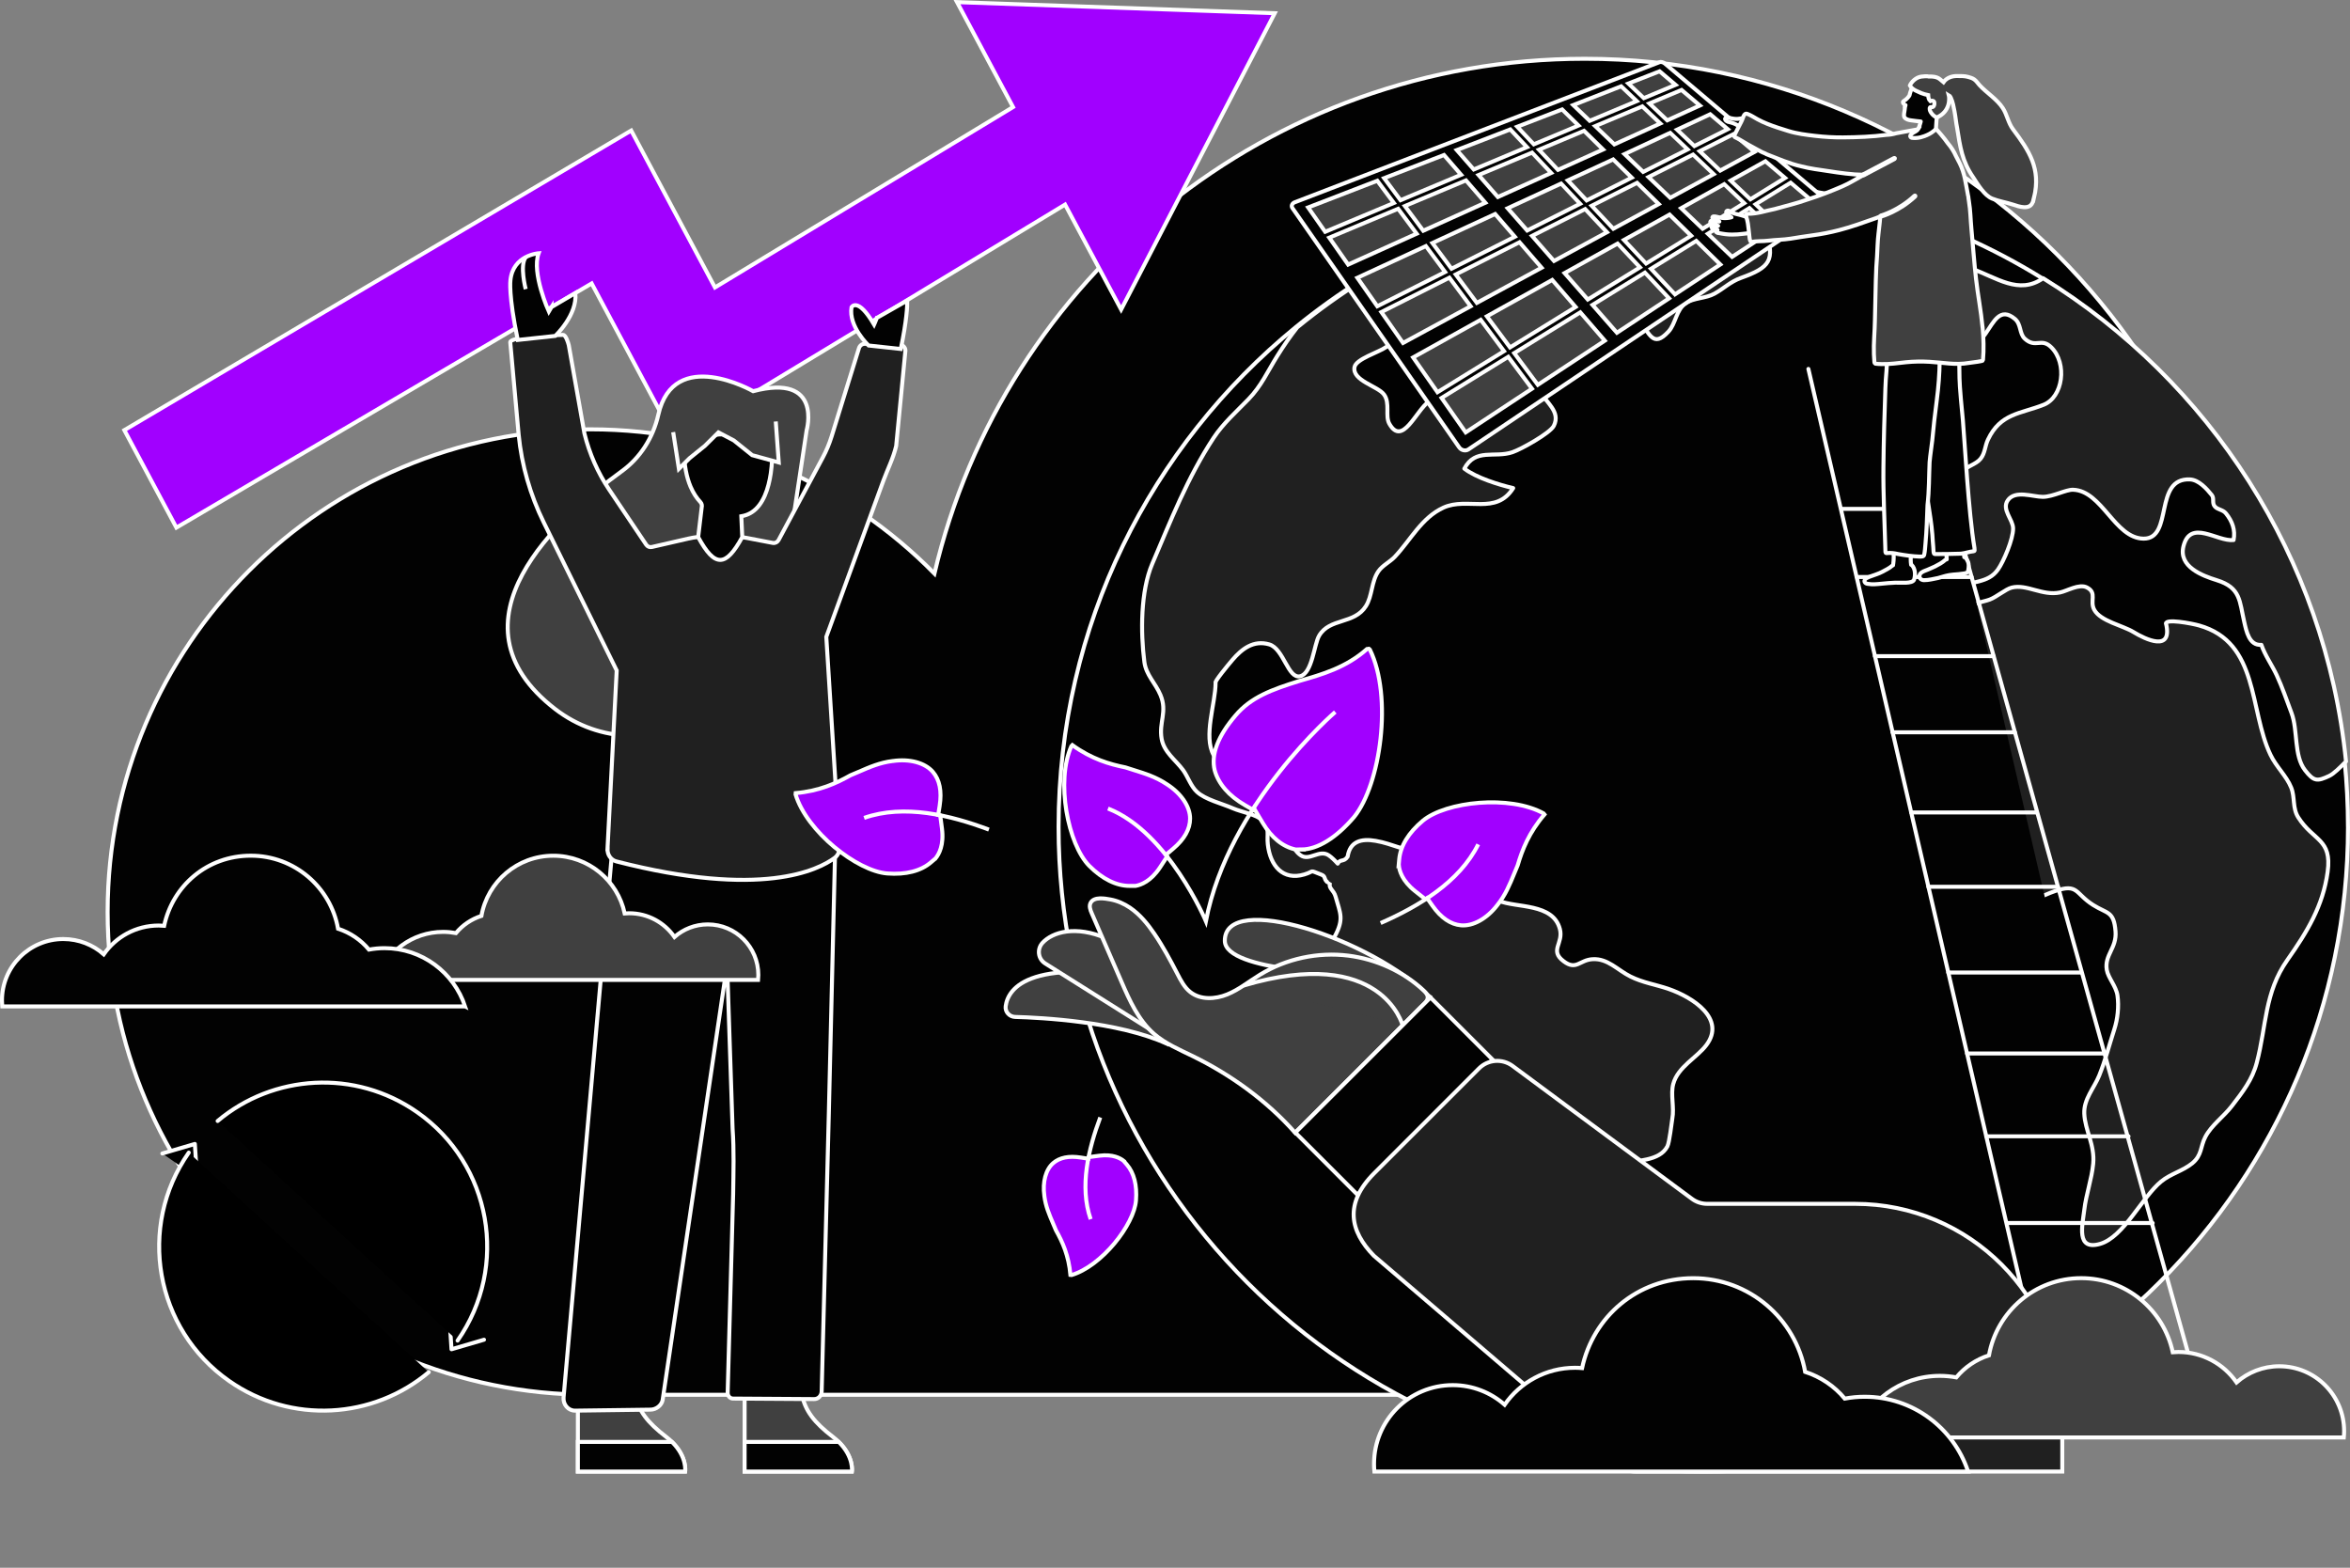 <svg width="802" height="535" viewBox="0 0 802 535" fill="none" xmlns="http://www.w3.org/2000/svg">
<rect x="0" y="0" width="802" height="535" fill="#808080" stroke="none"/>
<g clip-path="url(#clip0_20_13717)">
<path vector-effect="non-scaling-stroke" d="M768.778 248.01C768.778 122.108 666.726 20.056 540.824 20.056C432.919 20.056 342.531 95.04 318.901 195.742C289.022 165.358 247.45 146.516 201.458 146.516C110.484 146.516 36.728 220.273 36.728 311.247C36.728 402.221 110.484 475.977 201.458 475.977H541.752C667.217 475.459 768.765 373.611 768.765 248.023L768.778 248.01Z" fill="#020202" stroke="white" stroke-width="1.364"/>
<path vector-effect="non-scaling-stroke" d="M801.317 282.145C801.317 403.667 702.812 502.172 581.29 502.172C459.769 502.172 361.263 403.667 361.263 282.145C361.263 213.383 392.807 151.974 442.223 111.63C471.27 87.904 506.497 71.464 545.108 65.079C553.076 63.755 561.18 62.869 569.407 62.432C573.268 62.227 577.156 62.118 581.072 62.118H581.277C623.653 62.118 663.219 74.097 696.795 94.849C753.525 129.912 793.131 190.025 800.171 259.743C800.922 267.11 801.304 274.587 801.304 282.145H801.317Z" fill="#020202" stroke="white" stroke-width="1.364" stroke-linecap="round" stroke-linejoin="round"/>
<path vector-effect="non-scaling-stroke" d="M602.588 78.886C598.891 67.344 592.969 63.237 581.55 62.214C580.95 62.16 580.336 62.118 579.694 62.078C576.379 61.887 573.118 62.118 569.885 62.528C562.954 63.415 556.105 65.106 548.983 65.175C547.796 65.175 546.664 65.175 545.586 65.175C506.975 71.56 471.748 88 442.701 111.726C440.341 114.714 438.103 117.961 435.879 121.522C432.591 126.788 430.463 131.714 426.083 136.229C421.99 140.459 417.461 144.443 414.186 149.409C405.305 162.889 399.479 177.801 393.244 192.386C389.233 201.772 389.246 215.825 390.542 225.867C391.129 230.396 394.281 233.016 396.027 237.136C398.483 242.948 395.44 246.427 396.436 252.13C397.228 256.673 401.171 259.293 403.763 262.799C405.332 264.928 406.41 268.325 408.497 270.235C411.389 272.895 416.997 274.205 420.776 275.856C423.737 277.152 428.812 277.875 430.968 280.085C433.41 282.596 432.291 284.765 432.673 288.162C433.492 295.503 437.858 300.592 445.143 298.409C448.882 297.29 446.467 296.758 450.969 298.49C452.47 299.077 451.706 299.855 452.906 300.974C452.906 300.974 453.875 301.396 453.875 301.41C453.343 303.225 455.157 303.661 455.799 305.967C457.422 311.765 458.759 313.566 455.499 319.61C454.366 321.711 452.142 323.894 451.337 326.146C450.055 329.707 450.805 328.861 451.515 332.203C452.647 337.524 451.296 343.145 454.584 347.47C458.882 353.146 461.911 354.606 464.531 361.714C467.164 368.863 468.842 372.015 476.264 375.057C485.541 378.864 487.192 386.04 488.993 395.631C489.894 400.461 489.948 405.455 491.217 410.162C492.718 415.728 496.183 420.381 497.766 425.92C499.348 431.459 499.417 437.039 501.736 442.36C503.837 447.19 507.125 449.264 510.481 452.988C514.697 457.668 516.457 464.026 520.141 469.06C523.606 473.808 528.095 476.305 532.802 479.538C533.28 475.036 528.068 467.996 526.39 463.671C524.548 458.937 521.192 454.694 521.041 449.632C520.728 439.631 534.153 441.937 528.204 430.463C531.356 428.621 535.053 428.457 537.768 425.797C540.224 423.382 539.201 421.977 540.606 419.944C540.702 419.808 543.608 416.247 543.58 416.288C547.469 408.661 543.048 400.98 554.031 397.269C558.574 395.741 566.283 396.395 569.025 391.238C569.762 389.86 570.458 383.161 570.717 381.77C571.454 377.868 570.062 373.529 571.045 369.9C572.641 364.047 579.162 360.909 582.369 356.611C589.081 347.634 577.675 340.335 569.489 337.497C565.069 335.969 560.716 335.369 556.46 333.254C551.985 331.03 548.724 327.032 543.526 327.333C539.01 327.592 537.973 331.316 533.621 328.028C528.709 324.331 533.634 321.957 532.352 317.045C530.005 308.109 517.522 309.91 511.477 307.386C505.843 305.026 499.048 297.508 494.15 293.511C488.816 289.145 490.999 289.991 484.832 290.25C478.774 290.509 475.636 288.012 469.483 286.948C464.49 286.075 460.71 287.153 459.919 292.324C458.596 294.356 457.381 292.992 456.535 294.725C455.567 293.647 454.489 292.596 453.52 291.928C450.273 289.704 446.917 293.974 443.902 291.887C438.062 287.849 443.397 279.321 439.631 274.655C437.503 272.009 434.215 273.073 432.018 271.135C429.822 269.171 430.436 266.783 427.898 265.037C423.287 261.872 417.433 263.522 414.186 257.669C410.612 251.243 414.828 240.015 414.855 233.002C414.282 232.784 419.084 226.972 420.612 225.184C423.819 221.446 427.775 218.349 433.151 219.904C438.117 221.351 439.549 231.788 443.711 230.778C447.872 229.755 448.431 219.945 450.178 216.957C453.766 210.804 462.143 213.151 466.14 206.861C468.378 203.341 467.982 198.416 470.452 194.91C471.83 192.945 474.34 191.772 475.977 190.053C481.394 184.336 485.146 176.641 492.622 173.23C500.795 169.506 510.522 175.932 516.416 166.572C511.559 165.44 503.892 163.08 499.744 159.928C503.537 152.806 510.018 156.394 516.157 154.321C519.118 153.325 529.037 147.799 530.278 145.33C532.734 140.391 527.59 137.444 525.489 133.351C523.934 130.336 523.879 127.02 522.324 124.005C515.134 125.669 517.521 124.442 515.093 119.503C512.61 114.455 508.844 110.853 502.718 114.359C497.602 117.292 497.316 123.637 495.528 128.685C493.577 134.156 492.281 133.665 487.683 136.966C483.181 140.2 478.611 152.479 474.149 144.607C472.648 141.973 474.504 137.594 472.335 134.633C470.22 131.727 461.379 129.913 462.266 125.26C462.798 122.504 470.52 120.226 472.976 118.493C477.328 115.41 481.817 110.266 487.192 108.943C490.317 108.165 497.22 110.061 499.567 106.705C501.149 104.427 498.68 100.156 500.331 97.591C502.377 94.385 518.49 85.858 521.628 88.955C523.006 90.306 522.679 96.664 521.956 98.137C520.673 100.77 514.52 102.08 514.438 104.863C514.233 112.408 532.325 103.704 534.248 100.729C538.041 94.876 531.397 87.1 534.917 81.492C537.85 76.826 553.445 69.718 557.156 74.752C558.029 75.926 558.22 83.266 558.67 85.04C559.966 90.06 560.485 89.337 557.865 93.062C555.341 96.65 549.502 97.482 551.193 102.53C552.135 105.354 557.156 107.074 559.093 109.202C563.159 113.691 563.977 118.984 569.38 113.199C571.918 110.484 571.986 105.682 575.342 103.431C578.016 101.63 582.137 101.875 585.125 100.211C588.372 98.41 590.445 96.172 594.197 94.822C604.048 91.275 605.835 88.86 602.629 78.873L602.588 78.886Z" fill="#202020" stroke="white" stroke-width="1.364" stroke-linecap="round" stroke-linejoin="round"/>
<path vector-effect="non-scaling-stroke" d="M800.649 259.838C798.644 261.885 796.474 264.054 794.905 264.791C790.867 266.674 789.68 266.756 786.651 262.84C782.763 257.847 784.291 249.292 782.04 243.316C780.43 239.032 778.888 234.503 776.964 230.369C775.422 227.067 772.98 223.629 771.752 220.054C767.591 220.409 766.636 215.388 765.913 212.264C764.249 205.169 764.781 200.544 756.513 197.993C751.547 196.451 743.429 193.395 745.161 186.437C747.522 176.955 756.663 184.923 762.27 184.295C762.925 180.884 761.847 177.924 759.692 175.236C758.573 173.83 756.84 174.021 755.817 172.78C754.835 171.593 755.749 170.079 754.835 168.946C753.129 166.818 750.414 163.775 747.44 163.612C734.861 162.957 741.819 183.954 731.518 183.817C721.708 183.695 717.383 167.445 707.478 167.132C705.091 167.05 700.588 169.546 697.164 169.56C693.78 169.56 687.695 167.132 685.199 170.747C683.043 173.871 686.986 177.282 687.027 180.311C687.081 183.954 683.766 191.662 681.842 194.377C678.391 199.234 673.07 197.979 667.735 200.858C661.527 204.214 661.459 205.169 658.035 199.794C654.747 194.637 654.119 187.569 658.921 183.067C664.038 178.292 672.906 178.469 670.587 170.024C669.168 164.853 666.193 165.904 669.645 161.115C671.187 158.986 674.325 158.577 675.935 156.544C677.49 154.593 677.395 152.247 678.445 150.023C682.729 141.004 689.496 141.264 697.423 138.139C704.068 135.533 705.609 124.046 700.056 118.52C696.645 115.123 694.722 118.97 691.024 115.6C689.101 113.84 689.851 110.675 687.627 108.82C682.606 104.618 680.424 109.857 677.668 113.8C675.048 117.551 672.469 119.762 668.636 122.845C664.065 126.529 656.397 128.207 659.222 120.116C660.695 115.914 664.133 112.844 665.157 108.206C666.603 101.616 660.818 98.724 661.527 93.062C662.278 87.113 668.922 90.374 673.152 91.82C681.228 94.59 688.964 100.784 697.259 94.944C753.989 130.008 793.596 190.121 800.636 259.838H800.649Z" fill="#202020" stroke="white" stroke-width="1.364" stroke-linecap="round" stroke-linejoin="round"/>
<path vector-effect="non-scaling-stroke" d="M739.227 212.851C741.519 222.661 732.173 218.186 728.08 215.675C724.478 213.465 716.92 212.005 714.75 208.144C713.031 205.074 715.856 202.332 712.186 200.463C709.552 199.126 705.446 201.691 703.044 202.182C696.959 203.437 691.707 199.235 686.563 200.518C684.517 201.022 681.351 203.751 679.032 204.611C676.413 205.566 673.834 205.525 671.76 207.639C669.359 210.109 668.281 214.693 666.262 217.613C664.365 220.355 661.5 222.429 659.74 225.021C657.939 227.681 657.271 230.41 655.306 233.03C653.423 235.554 650.708 236.659 649.208 239.551C645.087 247.505 647.802 256.578 649.003 264.696C649.767 269.908 648.034 272.582 647.298 277.521C646.383 283.633 649.33 286.266 653.232 290.673C658.321 296.417 663.288 308.737 670.396 311.916C679.919 316.159 692.635 307.045 701.339 304.085C709.266 301.383 708.133 304.903 714.287 308.805C719.157 311.889 721.408 310.811 721.981 317.823C722.445 323.567 718.148 325.846 718.994 330.962C719.444 333.704 722.2 336.542 722.65 339.762C723.168 343.487 722.705 347.73 721.586 351.195C719.908 356.393 718.475 361.96 716.401 367.062C714.682 371.306 711.108 375.085 711.312 380.01C711.544 385.686 714.969 390.72 714.355 397.146C713.85 402.426 711.954 407.542 711.326 412.809C710.685 418.13 708.42 426.875 716.715 424.488C724.792 422.168 731.068 408.457 737.576 403.177C740.823 400.543 745.025 399.547 748.15 396.996C751.547 394.213 750.878 391.334 752.638 387.964C754.753 383.939 758.928 381.047 761.711 377.404C765.395 372.602 768.642 368.522 770.197 362.615C773.513 350.008 772.789 338.739 780.621 327.606C787.32 318.069 792.791 309.214 794.373 297.481C795.901 286.212 789.503 287.044 784.345 278.953C782.285 275.72 783.295 272.145 781.917 268.748C780.321 264.792 776.828 261.694 774.863 257.574C767.523 242.225 770.975 219.195 750.469 213.438C747.836 212.701 738.954 211.064 739.186 212.851H739.227Z" fill="#202020" stroke="white" stroke-width="1.364" stroke-linecap="round" stroke-linejoin="round"/>
<path vector-effect="non-scaling-stroke" d="M624.417 70.495L501.162 153.351C500.153 154.033 498.707 153.706 497.956 152.628L441.077 71.013C440.572 70.276 440.941 69.39 441.896 69.021L566.351 21.215C566.842 21.024 567.66 21.242 568.192 21.692L623.967 68.885C624.662 69.472 624.867 70.195 624.417 70.495Z" fill="#020202" stroke="white" stroke-width="1.364" stroke-linecap="round" stroke-linejoin="round"/>
<path vector-effect="non-scaling-stroke" d="M479.414 70.288L500.288 61.543L506.892 69.17L485.704 78.734L479.414 70.288Z" fill="#404040"/>
<path vector-effect="non-scaling-stroke" d="M500.098 62.362L505.787 68.924L485.936 77.888L480.506 70.589L500.111 62.376M500.493 60.738L478.377 70.016L485.499 79.594L508.025 69.429L500.493 60.738Z" fill="white"/>
<path vector-effect="non-scaling-stroke" d="M525.202 51.093L540.578 44.653L547.1 51.025L531.683 57.983L525.202 51.093Z" fill="#404040"/>
<path vector-effect="non-scaling-stroke" d="M540.428 45.445L545.899 50.807L531.847 57.151L526.375 51.339L540.428 45.445ZM540.742 43.835L524.042 50.834L531.533 58.788L548.287 51.23L540.742 43.835Z" fill="white"/>
<path vector-effect="non-scaling-stroke" d="M488.829 82.936L510.249 73.045L516.961 80.794L495.35 91.709L488.829 82.936Z" fill="#404040"/>
<path vector-effect="non-scaling-stroke" d="M510.072 73.877L515.884 80.576L495.569 90.836L489.893 83.196L510.085 73.864M510.44 72.199L487.792 82.664L495.159 92.569L518.067 80.999L510.44 72.199Z" fill="white"/>
<path vector-effect="non-scaling-stroke" d="M504.614 59.729L522.856 52.075L529.377 59.02L511.19 67.233L504.614 59.729Z" fill="#404040"/>
<path vector-effect="non-scaling-stroke" d="M522.678 52.894L528.231 58.788L511.368 66.401L505.747 59.989L522.678 52.894ZM523.019 51.27L503.468 59.47L510.999 68.066L530.523 59.252L523.019 51.27Z" fill="white"/>
<path vector-effect="non-scaling-stroke" d="M554.208 81.914L569.761 73.25L577.129 80.481L561.766 89.95L554.208 81.914Z" fill="#404040"/>
<path vector-effect="non-scaling-stroke" d="M569.652 74.096L576.038 80.345L561.876 89.076L555.3 82.077L569.652 74.082M569.884 72.391L553.117 81.723L561.657 90.796L578.248 80.563L569.898 72.377L569.884 72.391Z" fill="white"/>
<path vector-effect="non-scaling-stroke" d="M533.962 93.183L552.053 83.114L559.68 91.232L541.875 102.215L533.962 93.183Z" fill="#404040"/>
<path vector-effect="non-scaling-stroke" d="M551.916 83.974L558.615 91.096L542.011 101.328L535.026 93.374L551.916 83.974ZM552.176 82.269L532.884 93.006L541.738 103.102L560.744 91.382L552.176 82.269Z" fill="white"/>
<path vector-effect="non-scaling-stroke" d="M496.811 93.661L518.572 82.664L526.103 91.355L504.014 103.347L496.811 93.661Z" fill="#404040"/>
<path vector-effect="non-scaling-stroke" d="M518.408 83.51L525.039 91.164L504.206 102.474L497.834 93.906L518.408 83.51ZM518.749 81.818L495.774 93.429L503.824 104.248L527.181 91.56L518.749 81.818Z" fill="white"/>
<path vector-effect="non-scaling-stroke" d="M507.438 107.958L529.732 95.543L537.727 104.766L515.338 118.573L507.438 107.958Z" fill="#404040"/>
<path vector-effect="non-scaling-stroke" d="M529.582 96.403L536.69 104.602L515.515 117.659L508.448 108.163L529.582 96.403ZM529.882 94.67L506.415 107.727L515.147 119.474L538.764 104.916L529.882 94.656V94.67Z" fill="white"/>
<path vector-effect="non-scaling-stroke" d="M543.197 70.222L558.696 62.404L566.091 69.649L550.578 78.067L543.197 70.222Z" fill="#404040"/>
<path vector-effect="non-scaling-stroke" d="M558.56 63.222L564.945 69.484L550.715 77.207L544.317 70.412L558.56 63.222ZM558.82 61.558L542.079 70.016L550.443 78.912L567.224 69.798L558.82 61.558Z" fill="white"/>
<path vector-effect="non-scaling-stroke" d="M535.066 61.571L550.551 54.408L556.882 60.63L541.492 68.406L535.066 61.571Z" fill="#404040"/>
<path vector-effect="non-scaling-stroke" d="M550.401 55.227L555.722 60.439L541.628 67.561L536.198 61.789L550.387 55.227M550.674 53.59L533.906 61.339L541.328 69.239L558.028 60.807L550.674 53.59Z" fill="white"/>
<path vector-effect="non-scaling-stroke" d="M590.622 61.626L602.478 55.009L609.191 60.712L597.348 68.011L590.622 61.626Z" fill="#404040"/>
<path vector-effect="non-scaling-stroke" d="M602.396 55.841L608.031 60.63L597.443 67.165L591.768 61.776L602.41 55.841M602.573 54.19L589.489 61.49L597.28 68.884L610.364 60.821L602.573 54.204V54.19Z" fill="white"/>
<path vector-effect="non-scaling-stroke" d="M514.547 71.054L532.774 62.636L539.269 69.526L521.205 78.653L514.547 71.054Z" fill="#404040"/>
<path vector-effect="non-scaling-stroke" d="M532.61 63.455L538.136 69.335L521.368 77.807L515.652 71.299L532.61 63.468M532.924 61.817L513.414 70.836L521.027 79.513L540.373 69.744L532.924 61.817Z" fill="white"/>
<path vector-effect="non-scaling-stroke" d="M599.149 69.717L611.115 62.35L619.205 69.226L607.035 77.207L599.149 69.717Z" fill="#404040"/>
<path vector-effect="non-scaling-stroke" d="M611.047 63.182L618.073 69.144L607.131 76.334L600.268 69.826L611.047 63.182ZM611.169 61.504L598.031 69.608L606.954 78.081L620.324 69.294L611.156 61.504H611.169Z" fill="white"/>
<path vector-effect="non-scaling-stroke" d="M544.413 43.044L560.485 36.304L566.624 42.143L550.934 49.279L544.413 43.044Z" fill="#404040"/>
<path vector-effect="non-scaling-stroke" d="M560.334 37.109L565.423 41.939L551.07 48.46L545.627 43.262L560.321 37.095M560.621 35.499L543.185 42.812L550.798 50.084L567.825 42.334L560.621 35.499Z" fill="white"/>
<path vector-effect="non-scaling-stroke" d="M522.841 80.508L540.973 71.34L548.409 79.239L530.332 89.063L522.841 80.508Z" fill="#404040"/>
<path vector-effect="non-scaling-stroke" d="M540.824 72.186L547.305 79.076L530.496 88.203L523.933 80.727L540.824 72.186ZM541.124 70.508L521.75 80.29L530.196 89.909L549.528 79.417L541.138 70.508H541.124Z" fill="white"/>
<path vector-effect="non-scaling-stroke" d="M562.6 60.425L577.798 52.744L584.838 59.429L570.008 67.506L562.6 60.425Z" fill="#404040"/>
<path vector-effect="non-scaling-stroke" d="M577.676 53.577L583.692 59.293L570.117 66.674L563.759 60.603L577.662 53.577M577.907 51.926L561.426 60.248L569.899 68.339L585.984 59.58L577.907 51.912V51.926Z" fill="white"/>
<path vector-effect="non-scaling-stroke" d="M554.413 52.607L570.008 45.349L575.956 50.997L560.771 58.665L554.413 52.607Z" fill="#404040"/>
<path vector-effect="non-scaling-stroke" d="M569.871 46.154L574.783 50.82L560.894 57.833L555.614 52.785L569.871 46.14M570.131 44.517L553.213 52.389L560.635 59.483L577.116 51.161L570.117 44.517H570.131Z" fill="white"/>
<path vector-effect="non-scaling-stroke" d="M573.718 71.04L588.426 62.84L595.248 69.307L581.058 78.052L573.718 71.04Z" fill="#404040"/>
<path vector-effect="non-scaling-stroke" d="M588.33 63.686L594.142 69.198L581.154 77.207L574.864 71.19L588.33 63.686ZM588.548 62.008L572.585 70.903L580.976 78.926L596.366 69.444L588.548 62.022V62.008Z" fill="white"/>
<path vector-effect="non-scaling-stroke" d="M517.822 43.235L533.116 37.327L538.723 42.825L523.457 49.238L517.822 43.235Z" fill="#404040"/>
<path vector-effect="non-scaling-stroke" d="M532.952 38.132L537.509 42.608L523.62 48.433L518.995 43.522L532.939 38.132M533.266 36.55L516.607 42.976L523.265 50.057L539.924 43.071L533.266 36.55Z" fill="white"/>
<path vector-effect="non-scaling-stroke" d="M491.954 135.806L514.724 121.767L522.829 132.654L500.194 147.566L491.954 135.806Z" fill="#404040"/>
<path vector-effect="non-scaling-stroke" d="M514.547 122.667L521.846 132.477L500.385 146.625L492.936 135.997L514.561 122.667M514.915 120.853L490.999 135.601L500.03 148.494L523.811 132.818L514.915 120.853Z" fill="white"/>
<path vector-effect="non-scaling-stroke" d="M482.266 121.972L505.323 109.134L513.291 119.83L490.575 133.842L482.266 121.972Z" fill="#404040"/>
<path vector-effect="non-scaling-stroke" d="M505.133 110.02L512.296 119.652L490.766 132.927L483.249 122.203L505.133 110.02ZM505.515 108.246L481.271 121.739L490.384 134.755L514.274 120.02L505.515 108.232V108.246Z" fill="white"/>
<path vector-effect="non-scaling-stroke" d="M516.771 120.497L539.323 106.595L547.686 116.254L524.82 131.33L516.771 120.497Z" fill="#404040"/>
<path vector-effect="non-scaling-stroke" d="M539.186 107.482L546.663 116.118L524.984 130.403L517.753 120.688L539.173 107.482M539.446 105.708L515.774 120.306L524.656 132.244L548.71 116.391L539.459 105.708H539.446Z" fill="white"/>
<path vector-effect="non-scaling-stroke" d="M471.42 106.485L494.641 94.752L501.886 104.507L478.815 117.032L471.42 106.485Z" fill="#404040"/>
<path vector-effect="non-scaling-stroke" d="M494.436 95.625L500.876 104.289L479.019 116.159L472.429 106.745L494.436 95.625ZM494.845 93.893L470.41 106.24L478.61 117.932L502.909 104.739L494.845 93.893Z" fill="white"/>
<path vector-effect="non-scaling-stroke" d="M463.221 94.779L486.619 83.96L493.182 92.801L470.029 104.507L463.221 94.779Z" fill="#404040"/>
<path vector-effect="non-scaling-stroke" d="M486.401 84.82L492.158 92.569L470.261 103.634L464.257 95.066L486.401 84.833M486.837 83.128L462.197 94.52L469.81 105.394L494.218 93.06L486.824 83.128H486.837Z" fill="white"/>
<path vector-effect="non-scaling-stroke" d="M543.484 104.029L561.357 93.019L569.625 101.791L551.82 113.538L543.484 104.029Z" fill="#404040"/>
<path vector-effect="non-scaling-stroke" d="M561.248 93.892L568.574 101.682L551.943 112.652L544.535 104.206L561.248 93.906M561.48 92.159L542.434 103.893L551.697 114.452L570.675 101.941L561.48 92.159Z" fill="white"/>
<path vector-effect="non-scaling-stroke" d="M582.845 79.772L597.034 71.013L604.988 78.558L591.113 87.671L582.845 79.772Z" fill="#404040"/>
<path vector-effect="non-scaling-stroke" d="M596.953 71.872L603.897 78.462L591.195 86.798L583.95 79.881L596.953 71.872ZM597.13 70.153L581.74 79.649L591.045 88.531L606.094 78.653L597.144 70.153H597.13Z" fill="white"/>
<path vector-effect="non-scaling-stroke" d="M563.43 91.738L578.901 82.201L587.115 90.264L571.643 100.456L563.43 91.738Z" fill="#404040"/>
<path vector-effect="non-scaling-stroke" d="M578.792 83.061L586.023 90.155L571.739 99.569L564.494 91.874L578.792 83.061ZM578.983 81.342L562.352 91.588L571.466 101.275L571.097 101.63L588.193 90.36L578.983 81.342Z" fill="white"/>
<path vector-effect="non-scaling-stroke" d="M536.895 35.867L553.267 29.454L558.588 34.502L542.529 41.242L536.895 35.867Z" fill="#404040"/>
<path vector-effect="non-scaling-stroke" d="M553.116 30.246L557.36 34.27L542.679 40.424L538.15 36.099L553.116 30.232M553.43 28.649L535.667 35.608L542.379 42.034L559.815 34.721L553.43 28.663V28.649Z" fill="white"/>
<path vector-effect="non-scaling-stroke" d="M555.736 28.499L566.378 24.324L571.822 28.949L560.989 33.493L555.736 28.499Z" fill="#404040"/>
<path vector-effect="non-scaling-stroke" d="M566.242 25.116L570.526 28.759L561.139 32.702L556.978 28.745L566.242 25.116ZM566.501 23.547L554.481 28.254L560.852 34.298L573.118 29.154L566.514 23.547H566.501Z" fill="white"/>
<path vector-effect="non-scaling-stroke" d="M453.643 81.108L477.15 71.244L483.467 79.744L460.082 90.29L453.643 81.108Z" fill="#404040"/>
<path vector-effect="non-scaling-stroke" d="M476.918 72.077L482.416 79.458L460.314 89.431L454.693 81.395L476.932 72.077M477.382 70.412L452.605 80.808L459.85 91.15L484.531 80.017L477.382 70.412Z" fill="white"/>
<path vector-effect="non-scaling-stroke" d="M572.34 44.258L583.637 38.992L589.626 44.095L578.22 49.852L572.34 44.258Z" fill="#404040"/>
<path vector-effect="non-scaling-stroke" d="M583.527 39.797L588.412 43.945L578.357 49.02L573.54 44.45L583.541 39.797M583.759 38.188L571.153 44.054L578.125 50.671L590.881 44.231L583.773 38.188H583.759Z" fill="white"/>
<path vector-effect="non-scaling-stroke" d="M580.062 51.598L591.604 45.773L598.767 51.857L587.047 58.229L580.062 51.598Z" fill="#404040"/>
<path vector-effect="non-scaling-stroke" d="M591.509 46.578L597.566 51.721L587.157 57.383L581.235 51.762L591.509 46.578ZM591.7 44.954L578.889 51.421L586.938 59.061L599.968 51.967L591.7 44.94V44.954Z" fill="white"/>
<path vector-effect="non-scaling-stroke" d="M562.885 35.293L573.868 30.695L580.116 36.003L568.97 41.064L562.885 35.293Z" fill="#404040"/>
<path vector-effect="non-scaling-stroke" d="M573.745 31.487L578.861 35.825L569.12 40.26L564.126 35.525L573.745 31.487ZM573.99 29.904L561.67 35.075L568.847 41.883L581.385 36.18L574.004 29.904H573.99Z" fill="white"/>
<path vector-effect="non-scaling-stroke" d="M446.425 70.808L470.042 61.681L475.676 69.266L452.237 79.103L446.425 70.808Z" fill="#404040"/>
<path vector-effect="non-scaling-stroke" d="M469.796 62.513L474.612 68.98L452.482 78.258L447.489 71.122L469.809 62.499M470.287 60.849L445.374 70.467L452.005 79.936L476.754 69.553L470.287 60.849Z" fill="white"/>
<path vector-effect="non-scaling-stroke" d="M497.137 51.217L515.406 44.177L521.095 50.221L502.949 57.834L497.137 51.217Z" fill="#404040"/>
<path vector-effect="non-scaling-stroke" d="M515.228 44.968L519.935 49.975L503.14 57.015L498.311 51.504L515.242 44.968M515.61 43.358L496.005 50.931L502.772 58.653L522.296 50.467L515.61 43.358Z" fill="white"/>
<path vector-effect="non-scaling-stroke" d="M472.348 60.793L492.799 52.894L498.639 59.647L477.955 68.311L472.348 60.793Z" fill="#404040"/>
<path vector-effect="non-scaling-stroke" d="M492.594 53.712L497.506 59.374L478.187 67.479L473.439 61.107L492.594 53.712ZM493.004 52.089L471.283 60.48L477.737 69.157L499.784 59.907L493.017 52.089H493.004Z" fill="white"/>
<path vector-effect="non-scaling-stroke" d="M659.072 159.859L670.75 189.356L708.242 351.003H635.932L633.681 164.594L659.072 159.859Z" fill="#020202"/>
<path vector-effect="non-scaling-stroke" d="M653.273 126.679L748.368 467.6" stroke="white" stroke-width="1.364" stroke-linecap="round" stroke-linejoin="round"/>
<path vector-effect="non-scaling-stroke" d="M696.372 467.6L617.159 125.901" stroke="white" stroke-width="1.364" stroke-linecap="round" stroke-linejoin="round"/>
<path vector-effect="non-scaling-stroke" d="M666.37 173.667H628.455" stroke="white" stroke-width="1.364" stroke-linecap="round" stroke-linejoin="round"/>
<path vector-effect="non-scaling-stroke" d="M672.865 196.915H633.681" stroke="white" stroke-width="1.364" stroke-linecap="round" stroke-linejoin="round"/>
<path vector-effect="non-scaling-stroke" d="M680.396 223.916H639.862" stroke="white" stroke-width="1.364" stroke-linecap="round" stroke-linejoin="round"/>
<path vector-effect="non-scaling-stroke" d="M687.64 249.906H645.864" stroke="white" stroke-width="1.364" stroke-linecap="round" stroke-linejoin="round"/>
<path vector-effect="non-scaling-stroke" d="M652.25 277.262H694.858" stroke="white" stroke-width="1.364" stroke-linecap="round" stroke-linejoin="round"/>
<path vector-effect="non-scaling-stroke" d="M658.116 302.624H702.348" stroke="white" stroke-width="1.364" stroke-linecap="round" stroke-linejoin="round"/>
<path vector-effect="non-scaling-stroke" d="M664.897 331.876H710.193" stroke="white" stroke-width="1.364" stroke-linecap="round" stroke-linejoin="round"/>
<path vector-effect="non-scaling-stroke" d="M671.309 359.504H717.778" stroke="white" stroke-width="1.364" stroke-linecap="round" stroke-linejoin="round"/>
<path vector-effect="non-scaling-stroke" d="M677.858 387.773H726.415" stroke="white" stroke-width="1.364" stroke-linecap="round" stroke-linejoin="round"/>
<path vector-effect="non-scaling-stroke" d="M734.655 417.365H685.266" stroke="white" stroke-width="1.364" stroke-linecap="round" stroke-linejoin="round"/>
<path vector-effect="non-scaling-stroke" d="M589.736 41.544C589.19 41.38 588.754 41.053 588.727 40.602C588.727 40.602 588.727 40.602 588.727 40.589C588.727 40.589 588.727 40.575 588.727 40.561C588.74 40.52 588.767 40.493 588.781 40.452C588.795 40.411 588.822 40.37 588.836 40.33C588.849 40.316 588.863 40.302 588.877 40.275C588.89 40.275 588.918 40.248 588.931 40.234C588.986 40.207 589.04 40.166 589.095 40.139C589.109 40.139 589.136 40.139 589.15 40.125C589.245 40.097 589.341 40.084 589.436 40.07C589.477 40.07 589.518 40.057 589.559 40.043C593.283 41.121 593.515 40.248 595.248 40.37C595.453 40.384 594.184 43.468 594.102 43.522C594.102 43.617 592.929 42.199 589.682 41.557L589.736 41.544Z" fill="#020202" stroke="white" stroke-width="1.364" stroke-linecap="round" stroke-linejoin="round"/>
<path vector-effect="non-scaling-stroke" d="M671.61 191.689C671.46 191.294 671.255 190.912 670.996 190.571C670.846 190.38 670.75 190.175 670.491 190.107C670.491 190.107 670.437 190.12 670.355 190.148C670.191 189.124 670.232 188.388 670.191 187.487C670.136 186.942 670.082 186.396 670.027 185.85C670 185.577 669.986 185.154 669.632 185.141C667.844 185.564 666.016 185.877 664.188 186.191C664.161 186.164 664.12 186.15 664.079 186.15C664.051 186.15 664.024 186.15 663.997 186.178C663.847 186.205 663.806 186.45 663.97 186.519C664.215 187.951 664.365 189.425 664.379 190.885C664.352 190.885 664.324 190.871 664.297 190.871C664.174 190.871 663.983 191.007 663.847 191.103C662.824 192.044 661.609 192.658 660.381 193.299C659.535 193.722 658.649 194.05 657.789 194.445C656.889 194.814 655.838 195.073 655.251 195.905C654.733 197.038 655.401 197.952 656.616 197.993C658.226 197.993 659.822 197.556 661.405 197.256C663.11 196.738 664.788 196.219 666.575 196.083C667.803 195.987 669.045 195.905 670.273 195.701C670.709 195.632 671.132 195.564 671.46 195.237C671.692 195.005 671.705 194.623 671.76 194.323C671.842 193.845 671.883 193.368 671.869 192.89C671.855 192.494 671.787 192.085 671.637 191.703L671.61 191.689Z" fill="#020202" stroke="white" stroke-width="1.364" stroke-linecap="round" stroke-linejoin="round"/>
<path vector-effect="non-scaling-stroke" d="M673.888 187.665C673.916 187.87 673.834 188.102 673.588 188.115C672.142 188.224 670.655 188.811 669.209 188.948C666.344 189.07 663.219 189.057 660.341 189.084C660.177 189.084 660.013 188.975 659.972 188.811C659.795 188.238 659.863 187.201 659.781 186.71C659.672 185.291 659.536 183.872 659.467 182.467C659.181 178.824 658.567 175.222 658.035 171.607C657.243 165.945 656.207 160.324 655.756 154.621C655.756 151.838 655.947 149.054 655.975 146.271C656.029 143.297 656.548 140.377 657.039 137.457C657.762 132.737 657.639 127.962 658.117 123.241C658.362 120.021 662.332 120.403 664.584 121.14C665.743 121.426 668.909 122.668 668.69 122.654C668.608 123.991 668.731 127.129 668.731 129.108C668.731 131.509 669.632 141.087 669.891 143.488C670.464 150.091 671.828 175.209 673.834 186.969C673.847 187.201 673.875 187.433 673.875 187.679L673.888 187.665Z" fill="#020202" stroke="white" stroke-width="1.364" stroke-linecap="round" stroke-linejoin="round"/>
<path vector-effect="non-scaling-stroke" d="M650.121 36.591C650.121 36.591 650.121 36.564 650.121 36.551C650.121 36.551 650.121 36.578 650.121 36.591Z" fill="#020202" stroke="white" stroke-width="1.364" stroke-linecap="round" stroke-linejoin="round"/>
<path vector-effect="non-scaling-stroke" d="M661.282 29.142C659.74 27.287 656.656 26.195 654.583 27.778C654.542 27.778 654.487 27.778 654.446 27.791C652.973 28.733 652.045 30.752 651.677 32.512C651.636 32.58 651.595 32.648 651.554 32.717C651.554 32.717 651.527 32.744 651.513 32.758C651.513 32.758 651.513 32.771 651.513 32.785C651.213 33.221 650.831 33.617 650.435 33.958C650.258 34.095 650.053 34.19 649.889 34.34C649.78 34.408 649.671 34.49 649.589 34.572C649.344 34.709 649.398 35.091 649.589 35.295C649.685 35.404 649.78 35.527 649.876 35.636C650.012 35.773 650.162 35.786 650.312 35.868C650.258 36.1 650.189 36.332 650.135 36.55C650.135 36.578 650.135 36.605 650.121 36.632C650.094 36.932 650.053 37.233 650.012 37.533C649.93 38.215 649.576 39.402 649.93 40.029C650.435 40.739 651.363 40.971 652.277 41.08C653.355 41.244 654.433 41.353 655.51 41.462C655.197 42.472 654.856 44.218 654.132 44.395C653.246 44.873 652.427 45.159 651.677 45.828C649.93 47.356 652.018 47.602 653.014 47.683C653.164 47.697 653.327 47.711 653.478 47.711C654.337 47.711 655.183 47.479 655.988 47.206C656.616 47.015 657.229 46.783 657.816 46.483C658.457 46.633 659.099 46.769 659.74 46.933C660.163 47.083 660.436 46.66 660.463 46.292C660.64 45.146 660.722 43.986 660.763 42.826C660.845 41.557 660.913 40.261 661.131 38.993C661.636 37.887 662.114 36.769 662.373 35.568C663.082 32.949 663.001 31.339 661.295 29.142H661.282Z" fill="#020202" stroke="white" stroke-width="1.364" stroke-linecap="round" stroke-linejoin="round"/>
<path vector-effect="non-scaling-stroke" d="M652.4 192.781C652.4 192.781 652.277 192.754 652.223 192.754C652.032 191.526 652.032 190.366 652.223 189.507C652.25 188.592 652.345 188.552 652.345 187.637C652.345 187.365 652.168 187.174 651.895 187.215C650.149 187.351 648.402 187.419 646.642 187.406C646.465 187.378 646.165 187.392 646.233 187.637C646.22 187.801 646.151 188.033 646.26 188.17C646.274 189.561 646.329 190.966 646.124 192.358C646.124 192.508 646.083 192.713 646.042 192.917C645.919 192.917 645.838 192.945 645.742 193.068C644.732 193.968 643.545 194.486 642.358 195.141C641.185 195.769 639.889 196.137 638.647 196.601C637.897 196.888 635.891 197.433 636.369 198.607C636.587 199.057 636.969 199.166 637.433 199.248C637.447 199.248 637.46 199.248 637.474 199.248C639.029 199.534 640.598 199.343 642.167 199.193C643.736 199.03 645.319 198.893 646.874 198.839C648.716 198.784 652.455 199.248 653.191 197.925C653.778 196.301 653.682 194.009 652.373 192.754L652.4 192.781Z" fill="#020202" stroke="white" stroke-width="1.364" stroke-linecap="round" stroke-linejoin="round"/>
<path vector-effect="non-scaling-stroke" d="M586.229 79.391C586.024 79.268 586.229 78.954 586.421 79.09C586.626 79.213 586.421 79.528 586.229 79.391Z" fill="#020202" stroke="white" stroke-width="1.364" stroke-linecap="round" stroke-linejoin="round"/>
<path vector-effect="non-scaling-stroke" d="M598.127 77.467C598.086 76.799 598.14 76.144 598.222 75.489C598.208 75.407 598.154 75.353 598.099 75.325C598.086 75.284 598.058 75.257 598.017 75.23C597.513 74.861 596.953 74.534 596.408 74.261C596.08 74.097 595.753 73.961 595.412 73.825C594.702 73.565 593.952 73.374 593.215 73.197C592.847 73.102 592.478 73.02 592.11 72.924C591.769 72.842 591.441 72.678 591.1 72.583C590.896 72.528 590.473 72.269 590.295 72.16C590.091 72.037 589.927 71.833 589.668 71.86C589.422 71.874 589.19 72.051 589.122 72.283C589.067 72.46 589.19 72.665 589.286 72.801C589.586 73.251 590.05 73.606 590.486 73.906C590.554 73.961 590.636 74.016 590.705 74.056C590.745 74.084 590.868 74.193 590.909 74.179C590.636 74.179 590.35 74.288 590.063 74.329C588.972 74.493 587.867 74.479 586.789 74.193C586.448 74.097 586.107 74.016 585.766 73.947C585.438 73.879 585.07 73.811 584.742 73.865C584.51 73.906 584.36 74.111 584.388 74.329C584.415 74.684 584.879 74.861 585.165 74.984C585.602 75.175 586.325 75.448 586.775 75.612C586.461 75.571 585.738 75.557 584.892 75.407C584.715 75.38 584.333 75.339 584.156 75.339C583.828 75.339 583.651 75.544 583.692 75.83C583.746 76.185 584.156 76.267 584.429 76.389C584.892 76.581 585.875 76.935 586.352 77.072C586.052 77.072 585.234 76.908 584.947 76.922C584.647 76.949 584.278 76.963 584.101 77.249C583.965 77.604 584.224 77.863 584.701 78.054C585.165 78.218 586.079 78.422 586.148 78.436C586.134 78.422 585.67 78.45 585.561 78.6C585.465 78.722 585.438 78.9 585.534 79.036C585.779 79.418 586.298 79.473 586.707 79.555C588.221 79.855 589.668 80.073 591.209 80.046C592.369 80.019 593.57 79.991 594.716 79.814C595.766 79.65 596.899 79.637 597.936 79.391C598.031 79.364 598.113 79.282 598.127 79.186C598.249 79.036 598.168 78.722 598.154 78.531C598.154 78.177 598.168 77.836 598.154 77.481L598.127 77.467Z" fill="#020202" stroke="white" stroke-width="1.364" stroke-linecap="round" stroke-linejoin="round"/>
<path vector-effect="non-scaling-stroke" d="M664.106 121.727C664.202 121.713 664.297 121.781 664.311 121.877C664.297 122.204 663.792 122.082 663.574 122.15C663.206 122.191 662.837 122.218 662.469 122.232C662.305 122.232 662.141 122.232 661.978 122.232C661.978 122.505 661.964 122.764 661.964 123.037C661.923 127.593 661.555 132.15 660.968 136.666C660.354 141.182 659.863 145.712 659.44 150.255C659.154 152.752 658.731 155.249 658.526 157.745C658.308 162.602 658.39 167.473 657.816 172.303C657.639 176.71 657.53 181.117 657.121 185.51C657.012 186.751 656.943 188.02 656.698 189.248C656.616 189.998 655.715 189.944 655.142 189.944C652.646 189.862 650.149 189.494 647.693 189.057C646.465 188.757 645.21 188.607 643.955 188.743C643.818 188.771 643.655 188.784 643.559 188.675C643.464 188.566 643.464 188.402 643.45 188.266C643.409 187.652 643.423 187.038 643.395 186.41C643.15 177.46 642.672 168.496 642.768 159.546C642.85 150.514 643.123 141.469 643.436 132.437C643.477 130.513 643.655 128.589 643.805 126.666C643.887 125.288 643.941 123.896 644.05 122.505C644.023 122.505 643.996 122.505 643.968 122.505C643.818 122.423 643.573 122.368 643.614 122.163C643.641 122.027 643.791 121.986 643.914 121.986C643.982 121.986 644.05 121.986 644.119 121.986C644.159 121.604 644.2 121.236 644.255 120.854C644.296 120.649 644.35 120.376 644.596 120.349C644.814 120.349 644.883 120.622 644.664 120.69C644.582 121.113 644.514 121.549 644.473 121.972C645.415 121.959 646.37 121.931 647.311 121.863C650.572 121.618 653.874 121.495 657.148 121.604C658.649 121.659 660.163 121.836 661.664 121.863C661.664 121.781 661.664 121.7 661.664 121.604C661.691 120.963 661.718 120.335 661.732 119.694C661.732 119.598 661.814 119.517 661.91 119.517C662.005 119.517 662.087 119.598 662.087 119.694C662.073 120.417 662.032 121.14 662.019 121.863C662.728 121.863 663.438 121.822 664.133 121.727H664.106Z" fill="#020202" stroke="white" stroke-width="1.364" stroke-linecap="round" stroke-linejoin="round"/>
<path vector-effect="non-scaling-stroke" d="M663.86 121.972C663.86 121.89 663.86 121.808 663.86 121.712C663.86 121.439 663.874 121.18 663.888 120.907C662.1 120.457 659.726 120.348 658.662 121.685C658.894 121.685 659.112 121.685 659.344 121.699C660.845 121.753 662.359 121.931 663.86 121.958V121.972Z" fill="#020202" stroke="white" stroke-width="1.364" stroke-linecap="round" stroke-linejoin="round"/>
<path vector-effect="non-scaling-stroke" d="M664.284 119.802C664.284 119.707 664.202 119.625 664.107 119.625C664.011 119.625 663.929 119.707 663.929 119.802C663.929 120.171 663.915 120.539 663.902 120.907C664.025 120.935 664.134 120.976 664.257 121.003C664.27 120.607 664.284 120.198 664.298 119.802H664.284Z" fill="#020202" stroke="white" stroke-width="1.364" stroke-linecap="round" stroke-linejoin="round"/>
<path vector-effect="non-scaling-stroke" d="M676.59 111.671C676.071 106.091 674.98 100.579 674.352 95.013C673.725 89.323 673.302 83.62 672.783 77.931C672.497 74.902 672.469 71.805 671.965 68.79C671.91 68.353 671.842 67.93 671.774 67.494C671.76 67.344 671.746 67.207 671.746 67.071C671.746 67.03 671.719 66.989 671.692 66.962C671.514 65.884 671.323 64.82 671.105 63.755C670.764 61.914 670.45 60.072 669.85 58.285C669.291 56.538 668.404 54.915 667.544 53.305C666.848 51.708 665.907 50.248 664.775 48.925C663.67 47.288 660.791 43.945 660.695 44.041C660.545 44.245 660.163 44.491 659.972 44.668C659.044 45.46 657.939 46.019 656.793 46.442C655.988 46.742 655.142 46.974 654.283 47.056C653.86 47.097 653.451 47.097 653.028 47.083C652.687 47.083 652.305 47.07 652.045 46.797C651.445 46.156 652.919 45.255 653.437 45.023C653.655 44.887 654.256 44.614 654.569 44.095C654.392 44.123 649.562 45.01 647.147 45.473C646.056 45.787 644.992 45.992 643.846 46.019C638.92 46.66 633.941 46.851 628.974 46.892C625.782 46.92 622.603 46.728 619.438 46.36C616.354 46.005 613.203 45.61 610.228 44.682C607.854 43.932 605.453 43.209 603.147 42.267C601.988 41.803 600.855 41.285 599.764 40.684C598.727 40.111 597.772 39.47 596.667 39.006C596.448 38.911 596.217 38.815 595.985 38.788C595.712 38.788 595.453 38.952 595.289 39.17C594.811 39.948 594.661 40.862 594.211 41.653C593.379 43.168 592.656 44.737 591.864 46.251C591.687 46.647 592.11 46.838 592.41 46.974C593.774 47.588 595.057 48.475 596.367 49.212C597.485 49.839 598.618 50.453 599.75 51.067C600.255 51.34 600.76 51.613 601.278 51.886C601.783 52.145 602.438 52.322 602.902 52.636C606.817 54.137 610.665 55.87 614.772 56.77C617.773 57.561 620.843 57.916 623.913 58.38C627.924 59.008 631.949 59.581 636.014 59.676C633.599 60.999 631.28 62.514 628.729 63.605C624.881 65.27 620.802 66.853 616.763 68.121C613.148 69.418 609.396 70.277 605.699 71.328C602.697 71.914 599.75 72.978 596.653 72.951C595.916 72.897 595.739 73.251 595.944 73.906C596.189 74.698 596.394 75.462 596.517 76.294C596.708 77.535 596.817 78.79 596.967 80.046C597.021 80.441 597.09 82.556 597.69 82.597C599.6 82.174 601.551 82.392 603.488 82.133C605.999 81.806 608.536 81.847 611.033 81.451C613.516 81.055 615.986 80.646 618.469 80.319C621.552 79.909 624.622 79.309 627.637 78.531C631.88 77.44 636.055 75.912 640.189 74.452C640.694 74.261 641.212 74.056 641.717 73.852C641.676 74.479 641.608 75.175 641.526 75.816C641.267 78.436 640.858 81.028 640.776 83.661C640.708 86.158 640.503 88.655 640.339 91.151C640.053 97.209 640.053 103.267 639.862 109.324C639.807 113.186 639.371 117.047 639.521 120.908C639.562 121.726 639.589 122.518 639.671 123.35C639.671 123.65 639.739 124.005 640.053 124.128C640.326 124.196 641.704 124.237 642.154 124.25C644.923 124.332 647.679 123.909 650.435 123.623C653.137 123.35 655.865 123.309 658.581 123.473C662.987 123.718 667.435 124.646 671.842 123.868C673.343 123.623 676.699 123.336 676.74 122.968C677.081 119.23 676.958 115.464 676.617 111.712L676.59 111.671Z" fill="#404040" stroke="white" stroke-width="1.364" stroke-miterlimit="10"/>
<path vector-effect="non-scaling-stroke" d="M664.979 33.985C664.979 33.985 665.007 34.04 665.034 34.054C665.034 34.068 665.034 34.081 665.034 34.095C665.034 34.095 665.034 34.095 665.021 34.095C665.021 34.054 664.993 34.013 664.979 33.972V33.985Z" fill="#020202" stroke="white" stroke-width="1.364" stroke-linecap="round" stroke-linejoin="round"/>
<path vector-effect="non-scaling-stroke" d="M694.19 67.357C696.523 57.534 692.566 51.545 686.986 44.109C685.322 41.885 684.981 39.156 683.534 36.919C681.529 33.822 678.036 31.734 675.539 29.033C674.939 28.378 674.475 27.587 673.725 27.082C673.111 26.659 672.374 26.441 671.665 26.25C670.478 25.922 669.25 25.95 668.035 25.95C666.221 25.895 664.338 26.523 663.26 28.064C661.978 27.041 661.528 26.004 658.24 26.113C657.803 25.909 656.248 26.072 655.702 26.141C653.874 26.372 652.346 27.955 651.813 29.128C651.813 29.156 651.813 29.183 651.813 29.21C652.728 30.793 654.774 31.284 655.606 31.748C656.398 32.062 657.216 32.28 658.049 32.458C658.076 33.167 658.199 33.999 658.758 34.518C659.208 34.327 659.604 34.286 659.945 34.572C660.136 34.736 660.163 35.118 660.163 35.35C660.163 35.882 659.931 36.578 659.29 36.564C659.154 36.564 659.004 36.469 658.867 36.51C658.799 36.537 658.744 36.578 658.703 36.619C658.608 36.714 658.567 36.851 658.553 36.973C658.512 37.274 658.608 37.601 658.717 37.888C658.772 38.024 658.867 38.229 658.949 38.338C659.154 38.652 659.413 38.952 659.658 39.225C659.918 39.511 660.6 39.948 660.941 40.111C665.812 37.997 665.28 33.29 665.075 32.485C665.198 32.553 665.307 32.635 665.402 32.744C665.566 32.935 665.675 33.167 665.784 33.385C666.453 34.804 666.726 36.469 667.026 37.997C667.394 39.893 667.544 41.831 667.926 43.713C668.963 50.167 669.591 54.996 673.425 60.549C675.007 62.978 677.217 66.702 679.864 67.767C682.115 68.681 684.53 69.022 686.822 69.772C689.087 70.522 692.921 71.9 693.822 68.694C693.944 68.244 694.067 67.794 694.176 67.33L694.19 67.357Z" fill="#404040" stroke="white" stroke-width="1.364" stroke-miterlimit="10"/>
<path vector-effect="non-scaling-stroke" d="M641.923 73.934C641.841 73.934 641.773 73.879 641.745 73.797C641.718 73.702 641.773 73.606 641.868 73.579C641.923 73.565 647.967 71.901 653.383 66.785C653.451 66.716 653.56 66.716 653.629 66.785C653.697 66.853 653.697 66.962 653.629 67.03C648.144 72.201 642.032 73.893 641.964 73.906C641.95 73.906 641.936 73.906 641.923 73.906V73.934Z" fill="#020202" stroke="white" stroke-width="1.364" stroke-linecap="round" stroke-linejoin="round"/>
<path vector-effect="non-scaling-stroke" d="M635.987 59.826C635.987 59.826 635.864 59.785 635.823 59.731C635.782 59.649 635.823 59.54 635.891 59.485C635.959 59.444 643.081 55.706 646.424 53.919C646.506 53.878 646.615 53.919 646.669 53.987C646.71 54.069 646.669 54.178 646.601 54.233C643.245 56.02 636.137 59.772 636.069 59.813C636.041 59.826 636.014 59.826 635.987 59.826Z" fill="#020202" stroke="white" stroke-width="1.364" stroke-linecap="round" stroke-linejoin="round"/>
<path vector-effect="non-scaling-stroke" d="M197.215 475.759V502.172H233.82C233.82 502.172 234.761 496.033 227.312 490.316C221.023 485.487 217.816 481.421 216.739 475.759C215.647 470.083 197.215 475.759 197.215 475.759Z" fill="#404040" stroke="white" stroke-width="1.364" stroke-miterlimit="10"/>
<path vector-effect="non-scaling-stroke" d="M197.215 502.172H233.82C233.82 502.172 234.584 497.22 229.331 492.062H197.215V502.172Z" fill="#020202" stroke="white" stroke-width="1.364" stroke-miterlimit="10"/>
<path vector-effect="non-scaling-stroke" d="M254.123 475.759V502.172H290.728C290.728 502.172 291.669 496.033 284.22 490.316C277.93 485.487 274.724 481.421 273.646 475.759C272.555 470.083 254.123 475.759 254.123 475.759Z" fill="#404040" stroke="white" stroke-width="1.364" stroke-miterlimit="10"/>
<path vector-effect="non-scaling-stroke" d="M254.123 502.172H290.728C290.728 502.172 291.492 497.22 286.239 492.062H254.123V502.172Z" fill="#020202" stroke="white" stroke-width="1.364" stroke-miterlimit="10"/>
<path vector-effect="non-scaling-stroke" d="M435.034 4.516L326.609 0.724L345.724 36.538L243.999 98.097L215.416 44.546L42.431 146.79L60.195 180.052L201.922 96.732L230.519 150.283L363.488 69.814L382.616 105.641L435.034 4.516Z" fill="#A100FF" stroke="white" stroke-width="1.364" stroke-miterlimit="10"/>
<path vector-effect="non-scaling-stroke" d="M275.284 146.859C275.284 146.859 280.877 127.24 257.029 133.502C257.029 133.502 229.974 118.03 224.667 141.524C222.893 149.396 218.459 156.286 212.169 160.83C190.776 176.301 150.774 212.142 189.48 241.981C204.652 253.673 225.021 254.082 240.739 243.222C254.068 234.013 267.739 220.724 266.429 205.512L275.284 146.859Z" fill="#404040" stroke="white" stroke-width="1.364" stroke-miterlimit="10"/>
<path vector-effect="non-scaling-stroke" d="M196.288 481.394L222.06 481.053C223.875 481.025 225.771 479.661 226.139 477.778L248.146 329.174L250.015 385.167C250.547 392.725 250.302 399.861 250.206 407.433L248.337 475.186C248.269 476.305 249.101 477.274 250.152 477.274L277.78 477.451C279.185 477.519 280.372 476.359 280.413 474.859L282.855 380.105L285.093 286.675L209.276 286.43L192.331 476.851C192.113 479.32 193.955 481.435 196.274 481.394H196.288Z" fill="#020202" stroke="white" stroke-width="1.364" stroke-miterlimit="10"/>
<path vector-effect="non-scaling-stroke" d="M207.325 289.677L210.463 228.814L185.55 178.238C181.007 169.015 178.019 158.782 177.009 148.359L174.13 116.733C174.185 115.587 181.853 114.537 182.93 114.537L192.153 114.291C193.081 114.291 193.859 116.815 194.104 117.77L199.453 147.936C201.144 154.798 203.996 161.279 207.87 167.05L220.532 185.878C220.968 186.533 221.719 186.833 222.455 186.669L234.857 183.818C237.067 183.313 239.305 183.054 241.556 183.054H249.278C251.161 183.054 253.044 183.231 254.899 183.586L263.754 185.278C264.532 185.428 265.323 185.032 265.719 184.295L280.822 156.081C282.036 153.816 283.032 151.415 283.81 148.932L293.142 118.821C293.415 117.934 294.192 117.333 295.079 117.333H306.43C307.604 117.333 309.064 118.384 308.995 119.639L305.844 152.179C304.875 156.34 302.856 160.269 301.464 164.076L281.995 217.34L286.511 289.063C286.607 290.523 285.979 291.914 284.847 292.76C279.335 296.867 259.906 306.704 210.326 293.961C208.498 293.483 207.229 291.683 207.338 289.677H207.325Z" fill="#202020" stroke="white" stroke-width="1.364" stroke-miterlimit="10"/>
<path vector-effect="non-scaling-stroke" d="M263.482 157.172C263.4 158.523 263.263 160.01 263.045 161.552C262.295 166.6 260.562 172.153 256.646 174.759C255.814 175.318 254.873 175.741 253.822 176C253.549 176.068 253.276 176.109 252.99 176.164L253.317 183.286C247.683 193.586 243.972 193.737 238.269 183.286L239.469 173.19C239.647 172.535 239.483 171.825 239.033 171.348C237.75 169.983 236.59 168.251 235.663 166.054C234.326 162.902 233.452 158.796 233.412 153.448C233.412 152.875 233.412 152.302 233.412 151.701C233.412 151.701 232.893 149.505 235.172 150.746C239.292 152.997 240.015 145.657 253.126 149.204C256.578 150.132 263.686 153.461 263.468 157.172H263.482Z" fill="#020202" stroke="white" stroke-width="1.364" stroke-miterlimit="10"/>
<path vector-effect="non-scaling-stroke" d="M299.254 108.465C298.722 109.871 298.313 110.771 298.313 110.771C292.692 101.152 290.604 104.836 290.604 104.836C289.513 111.412 296.43 117.906 296.43 117.906L307.413 119.093C309.459 109.297 309.65 104.44 309.623 102.571L299.268 108.465H299.254Z" fill="#020202" stroke="white" stroke-width="1.364" stroke-miterlimit="10"/>
<path vector-effect="non-scaling-stroke" d="M188.225 104.782C187.924 105.26 187.611 105.764 187.297 106.31C187.297 106.31 181.348 93.158 183.818 86.432C183.818 86.432 175.072 87.018 174.199 95.627C174.199 95.627 173.462 100.512 176.696 116.011L189.493 114.633C189.493 114.633 197.134 107.456 196.356 100.007L188.225 104.796V104.782Z" fill="#020202" stroke="white" stroke-width="1.364" stroke-miterlimit="10"/>
<path vector-effect="non-scaling-stroke" d="M179.411 98.683C179.411 98.683 177.282 90.606 179.411 87.769Z" fill="#020202"/>
<path vector-effect="non-scaling-stroke" d="M179.411 98.683C179.411 98.683 177.282 90.606 179.411 87.769" stroke="white" stroke-width="1.364" stroke-miterlimit="10"/>
<path vector-effect="non-scaling-stroke" d="M229.741 147.472L231.692 159.997L235.321 156.381L240.574 152.138L245.186 147.554L250.438 150.31L256.701 155.33L265.773 157.814L264.75 143.829" fill="#404040"/>
<path vector-effect="non-scaling-stroke" d="M229.741 147.472L231.692 159.997L235.321 156.381L240.574 152.138L245.186 147.554L250.438 150.31L256.701 155.33L265.773 157.814L264.75 143.829" stroke="white" stroke-width="1.364" stroke-miterlimit="10"/>
<path vector-effect="non-scaling-stroke" fill-rule="evenodd" clip-rule="evenodd" d="M477.369 295.203C477.532 297.086 478.487 300.578 482.921 304.085L486.441 306.868L487.042 306.5L488.897 309.133C491.803 313.239 495.064 315.463 498.625 315.777C502.718 316.132 507.452 313.499 510.986 308.901L511.027 308.846C513.756 305.463 515.215 301.902 516.771 298.122C517.153 297.195 517.535 296.281 517.93 295.339C519.527 289.964 521.764 284.138 527.126 277.903C527.044 277.78 526.962 277.671 526.908 277.644C515.27 271.122 493.427 273.537 485.555 280.1C480.698 284.165 477.928 288.695 477.519 293.252L477.341 295.216L477.369 295.203Z" fill="#A100FF" stroke="white" stroke-width="1.364" stroke-miterlimit="10"/>
<path vector-effect="non-scaling-stroke" d="M471.174 314.999C483.985 309.378 498.025 301.11 504.478 288.148" stroke="white" stroke-width="1.364" stroke-miterlimit="10"/>
<path vector-effect="non-scaling-stroke" d="M488.187 340.404C467.804 320.02 417.842 304.099 418.005 321.085C418.101 331.713 461.937 332.395 461.937 332.395L488.187 340.39V340.404Z" fill="#404040" stroke="white" stroke-width="1.364" stroke-miterlimit="10"/>
<path vector-effect="non-scaling-stroke" d="M398.14 356.148C381.632 348.617 355.3 347.279 346.418 347.034C344.495 346.979 342.953 345.288 343.212 343.377C344.058 337.129 351.521 325.805 397.745 335.178L398.14 356.148Z" fill="#404040" stroke="white" stroke-width="1.364" stroke-miterlimit="10"/>
<path vector-effect="non-scaling-stroke" d="M393.079 351.674L356.706 328.794C354.236 327.239 353.827 323.869 355.805 321.727C359.189 318.07 367.075 315.669 377.649 320.253C394.907 327.73 393.079 351.674 393.079 351.674Z" fill="#404040" stroke="white" stroke-width="1.364" stroke-miterlimit="10"/>
<path vector-effect="non-scaling-stroke" d="M442.045 386.492C442.045 386.492 442.004 386.533 441.991 386.547C432.263 375.618 420.202 366.845 407.063 360.419C402.493 358.182 397.704 356.176 393.857 352.834C388.508 348.181 385.52 341.455 382.696 334.947C379.326 327.184 375.956 319.421 372.587 311.658C372.095 310.539 371.563 309.148 372.259 307.988C373.473 305.969 377.034 306.596 378.944 306.951C381.346 307.388 383.624 308.397 385.643 309.761C389.027 312.067 391.66 315.301 393.966 318.684C396.926 323.023 399.409 327.675 401.824 332.341C402.998 334.62 404.226 336.994 406.258 338.576C409.724 341.278 414.731 341.018 418.797 339.368C422.862 337.717 426.314 334.879 430.066 332.587C438.989 327.143 449.781 324.824 460.15 326.12C469.591 327.307 478.951 331.509 485.895 338.058C486.645 338.767 487.45 339.654 487.205 340.773C486.946 341.974 485.636 342.901 484.817 343.72C482.784 345.766 480.738 347.827 478.705 349.873C474.626 353.966 470.546 358.059 466.453 362.152C458.335 370.27 450.217 378.374 442.072 386.465L442.045 386.492Z" fill="#404040" stroke="white" stroke-width="1.364" stroke-miterlimit="10"/>
<path vector-effect="non-scaling-stroke" d="M478.678 349.9C478.678 349.9 471.597 322.34 424.363 336.338Z" fill="#404040"/>
<path vector-effect="non-scaling-stroke" d="M478.678 349.9C478.678 349.9 471.597 322.34 424.363 336.338" stroke="white" stroke-width="1.364" stroke-miterlimit="10"/>
<path vector-effect="non-scaling-stroke" d="M509.395 361.606L488.19 340.401L442.076 386.516L463.281 407.72L509.395 361.606Z" fill="#020202" stroke="white" stroke-width="1.364" stroke-miterlimit="10"/>
<path vector-effect="non-scaling-stroke" d="M552.434 500.059C554.03 501.423 556.063 502.174 558.15 502.174H703.807V481.545C703.807 442.484 672.141 410.818 633.08 410.818H582.627C580.744 410.818 578.902 410.217 577.387 409.085L516.21 363.761C512.704 361.169 507.833 361.524 504.75 364.607L468.95 400.408C458.69 410.667 460.682 420.15 468.868 428.527C469.086 428.745 552.461 500.045 552.461 500.045L552.434 500.059Z" fill="#202020" stroke="white" stroke-width="1.364" stroke-miterlimit="10"/>
<path vector-effect="non-scaling-stroke" fill-rule="evenodd" clip-rule="evenodd" d="M387.527 302.325C389.382 301.998 392.779 300.743 395.89 296.009L398.346 292.257L397.923 291.697L400.379 289.623C404.212 286.376 406.15 282.925 406.15 279.35C406.15 275.243 403.121 270.755 398.223 267.63L398.155 267.589C394.553 265.174 390.869 264.015 386.967 262.8C385.999 262.5 385.057 262.2 384.102 261.886C378.604 260.768 372.601 259.049 365.929 254.246C365.82 254.342 365.711 254.423 365.684 254.492C360.199 266.662 364.51 288.205 371.728 295.476C376.203 299.965 380.964 302.325 385.521 302.325H387.499H387.527Z" fill="#A100FF" stroke="white" stroke-width="1.364" stroke-miterlimit="10"/>
<path vector-effect="non-scaling-stroke" fill-rule="evenodd" clip-rule="evenodd" d="M444.12 289.896C449.618 289.896 456.003 285.967 462.102 278.831C471.134 267.725 475.377 237.696 467.505 221.665C467.396 221.556 467.259 221.447 467.15 221.365C466.973 221.365 466.754 221.393 466.563 221.447C459.414 227.805 451.283 230.138 443.424 232.389C433.997 235.336 426.916 237.915 421.649 244.163C415.619 251.217 413.231 257.507 414.541 262.868C415.81 267.48 419.385 271.6 424.883 274.779L427.625 276.362L427.939 275.802L430.968 280.891C433.956 285.899 437.83 289.009 442.224 289.91H444.134L444.12 289.896Z" fill="#A100FF" stroke="white" stroke-width="1.364" stroke-miterlimit="10"/>
<path vector-effect="non-scaling-stroke" d="M455.689 242.977C455.689 242.977 419.343 274.07 411.539 314.345C411.539 314.345 398.714 283.961 378.126 275.912" stroke="white" stroke-width="1.364" stroke-miterlimit="10"/>
<path vector-effect="non-scaling-stroke" fill-rule="evenodd" clip-rule="evenodd" d="M319.255 292.979C320.455 291.52 322.202 288.354 321.465 282.733L320.878 278.285L320.182 278.135L320.687 274.956C321.465 269.99 320.687 266.116 318.354 263.401C315.68 260.29 310.441 258.871 304.697 259.703H304.615C300.304 260.235 296.757 261.777 293.019 263.401C292.091 263.796 291.177 264.192 290.249 264.574C285.351 267.316 279.689 269.936 271.503 270.659C271.476 270.809 271.462 270.932 271.476 271C275.268 283.797 292.596 297.304 302.814 298.082C309.131 298.56 314.275 297.25 317.74 294.262L319.241 292.979H319.255Z" fill="#A100FF" stroke="white" stroke-width="1.364" stroke-miterlimit="10"/>
<path vector-effect="non-scaling-stroke" d="M337.496 283.115C324.398 278.203 308.572 274.329 294.901 279.117" stroke="white" stroke-width="1.364" stroke-miterlimit="10"/>
<path vector-effect="non-scaling-stroke" fill-rule="evenodd" clip-rule="evenodd" d="M383.543 396.205C382.356 395.223 379.763 393.804 375.193 394.391L371.564 394.868L371.441 395.427L368.849 395.018C364.797 394.377 361.631 395.018 359.435 396.915C356.897 399.098 355.737 403.368 356.406 408.048V408.102C356.843 411.622 358.084 414.501 359.407 417.571C359.735 418.321 360.049 419.071 360.362 419.835C362.6 423.833 364.728 428.458 365.315 435.13C365.438 435.157 365.533 435.171 365.588 435.157C376.025 432.074 387.049 417.939 387.69 409.617C388.086 404.473 387.008 400.271 384.58 397.447L383.529 396.232L383.543 396.205Z" fill="#A100FF" stroke="white" stroke-width="1.364" stroke-miterlimit="10"/>
<path vector-effect="non-scaling-stroke" d="M375.494 381.334C371.482 392.017 368.317 404.91 372.219 416.07" stroke="white" stroke-width="1.364" stroke-miterlimit="10"/>
<path vector-effect="non-scaling-stroke" d="M128.562 334.399C131.714 324.876 140.664 318.013 151.238 318.013C152.725 318.013 154.185 318.163 155.604 318.422C157.855 315.721 160.856 313.661 164.295 312.556C166.382 300.877 176.56 292.022 188.825 292.022C200.791 292.022 210.791 300.468 213.192 311.724C213.697 311.683 214.216 311.655 214.734 311.655C221.133 311.655 226.781 314.862 230.179 319.759C233.221 317.085 237.191 315.462 241.557 315.462C251.08 315.462 258.802 323.198 258.802 332.721C258.802 333.28 258.775 333.839 258.721 334.399H128.59H128.562Z" fill="#404040" stroke="white" stroke-width="1.364" stroke-miterlimit="10"/>
<path vector-effect="non-scaling-stroke" d="M158.728 343.458C154.908 331.902 144.034 323.566 131.209 323.566C129.394 323.566 127.634 323.743 125.915 324.057C123.173 320.769 119.53 318.272 115.369 316.935C112.845 302.773 100.484 292.009 85.599 292.009C70.714 292.009 58.94 302.255 56.02 315.926C55.406 315.871 54.779 315.844 54.151 315.844C46.388 315.844 39.525 319.732 35.405 325.667C31.721 322.42 26.892 320.455 21.598 320.455C10.042 320.455 0.669 329.842 0.669 341.412C0.669 342.094 0.71 342.776 0.764 343.444H158.7L158.728 343.458Z" fill="#020202" stroke="white" stroke-width="1.364" stroke-miterlimit="10"/>
<path vector-effect="non-scaling-stroke" d="M632.972 490.548C637.01 478.337 648.498 469.523 662.046 469.523C663.956 469.523 665.825 469.714 667.64 470.042C670.532 466.576 674.379 463.929 678.786 462.524C681.46 447.557 694.517 436.179 710.248 436.179C725.597 436.179 738.421 447.012 741.505 461.46C742.16 461.405 742.815 461.378 743.47 461.378C751.683 461.378 758.928 465.485 763.28 471.761C767.182 468.336 772.284 466.249 777.878 466.249C790.103 466.249 799.994 476.167 799.994 488.392C799.994 489.115 799.953 489.838 799.885 490.548H632.958H632.972Z" fill="#404040" stroke="white" stroke-width="1.364" stroke-miterlimit="10"/>
<path vector-effect="non-scaling-stroke" d="M671.664 502.172C666.766 487.355 652.823 476.659 636.369 476.659C634.049 476.659 631.785 476.877 629.574 477.286C626.068 473.07 621.388 469.878 616.054 468.159C612.807 449.986 596.953 436.192 577.866 436.192C558.779 436.192 543.675 449.345 539.924 466.876C539.132 466.808 538.341 466.767 537.536 466.767C527.576 466.767 518.776 471.761 513.496 479.374C508.762 475.212 502.568 472.688 495.774 472.688C480.943 472.688 468.923 484.722 468.923 499.566C468.923 500.453 468.964 501.312 469.046 502.172H671.651H671.664Z" fill="#020202" stroke="white" stroke-width="1.364" stroke-miterlimit="10"/>
<path vector-effect="non-scaling-stroke" d="M153.337 448.909L154.088 460.451L165.18 457.191" fill="black"/>
<path vector-effect="non-scaling-stroke" d="M153.337 448.909L154.088 460.451L165.18 457.191" stroke="white" stroke-width="1.364" stroke-linecap="round" stroke-linejoin="round"/>
<path vector-effect="non-scaling-stroke" d="M55.405 393.641L66.497 390.38L67.248 401.922" fill="black"/>
<path vector-effect="non-scaling-stroke" d="M55.405 393.641L66.497 390.38L67.248 401.922" stroke="white" stroke-width="1.364" stroke-linecap="round" stroke-linejoin="round"/>
<path vector-effect="non-scaling-stroke" d="M146.325 468.269C127.401 484.205 99.446 486.129 78.217 471.285C52.881 453.575 46.714 418.676 64.424 393.34" fill="black"/>
<path vector-effect="non-scaling-stroke" d="M146.325 468.269C127.401 484.205 99.446 486.129 78.217 471.285C52.881 453.575 46.714 418.676 64.424 393.34" stroke="white" stroke-width="1.364" stroke-linecap="round" stroke-linejoin="round"/>
<path vector-effect="non-scaling-stroke" d="M74.274 382.548C93.198 366.626 121.139 364.703 142.369 379.547C167.704 397.256 173.871 432.156 156.162 457.491" fill="black"/>
<path vector-effect="non-scaling-stroke" d="M74.274 382.548C93.198 366.626 121.139 364.703 142.369 379.547C167.704 397.256 173.871 432.156 156.162 457.491" stroke="white" stroke-width="1.364" stroke-linecap="round" stroke-linejoin="round"/>
</g>
<defs>
<clipPath id="clip0_20_13717">
<rect width="802" height="502.855" fill="white"/>
</clipPath>
</defs>
</svg>
